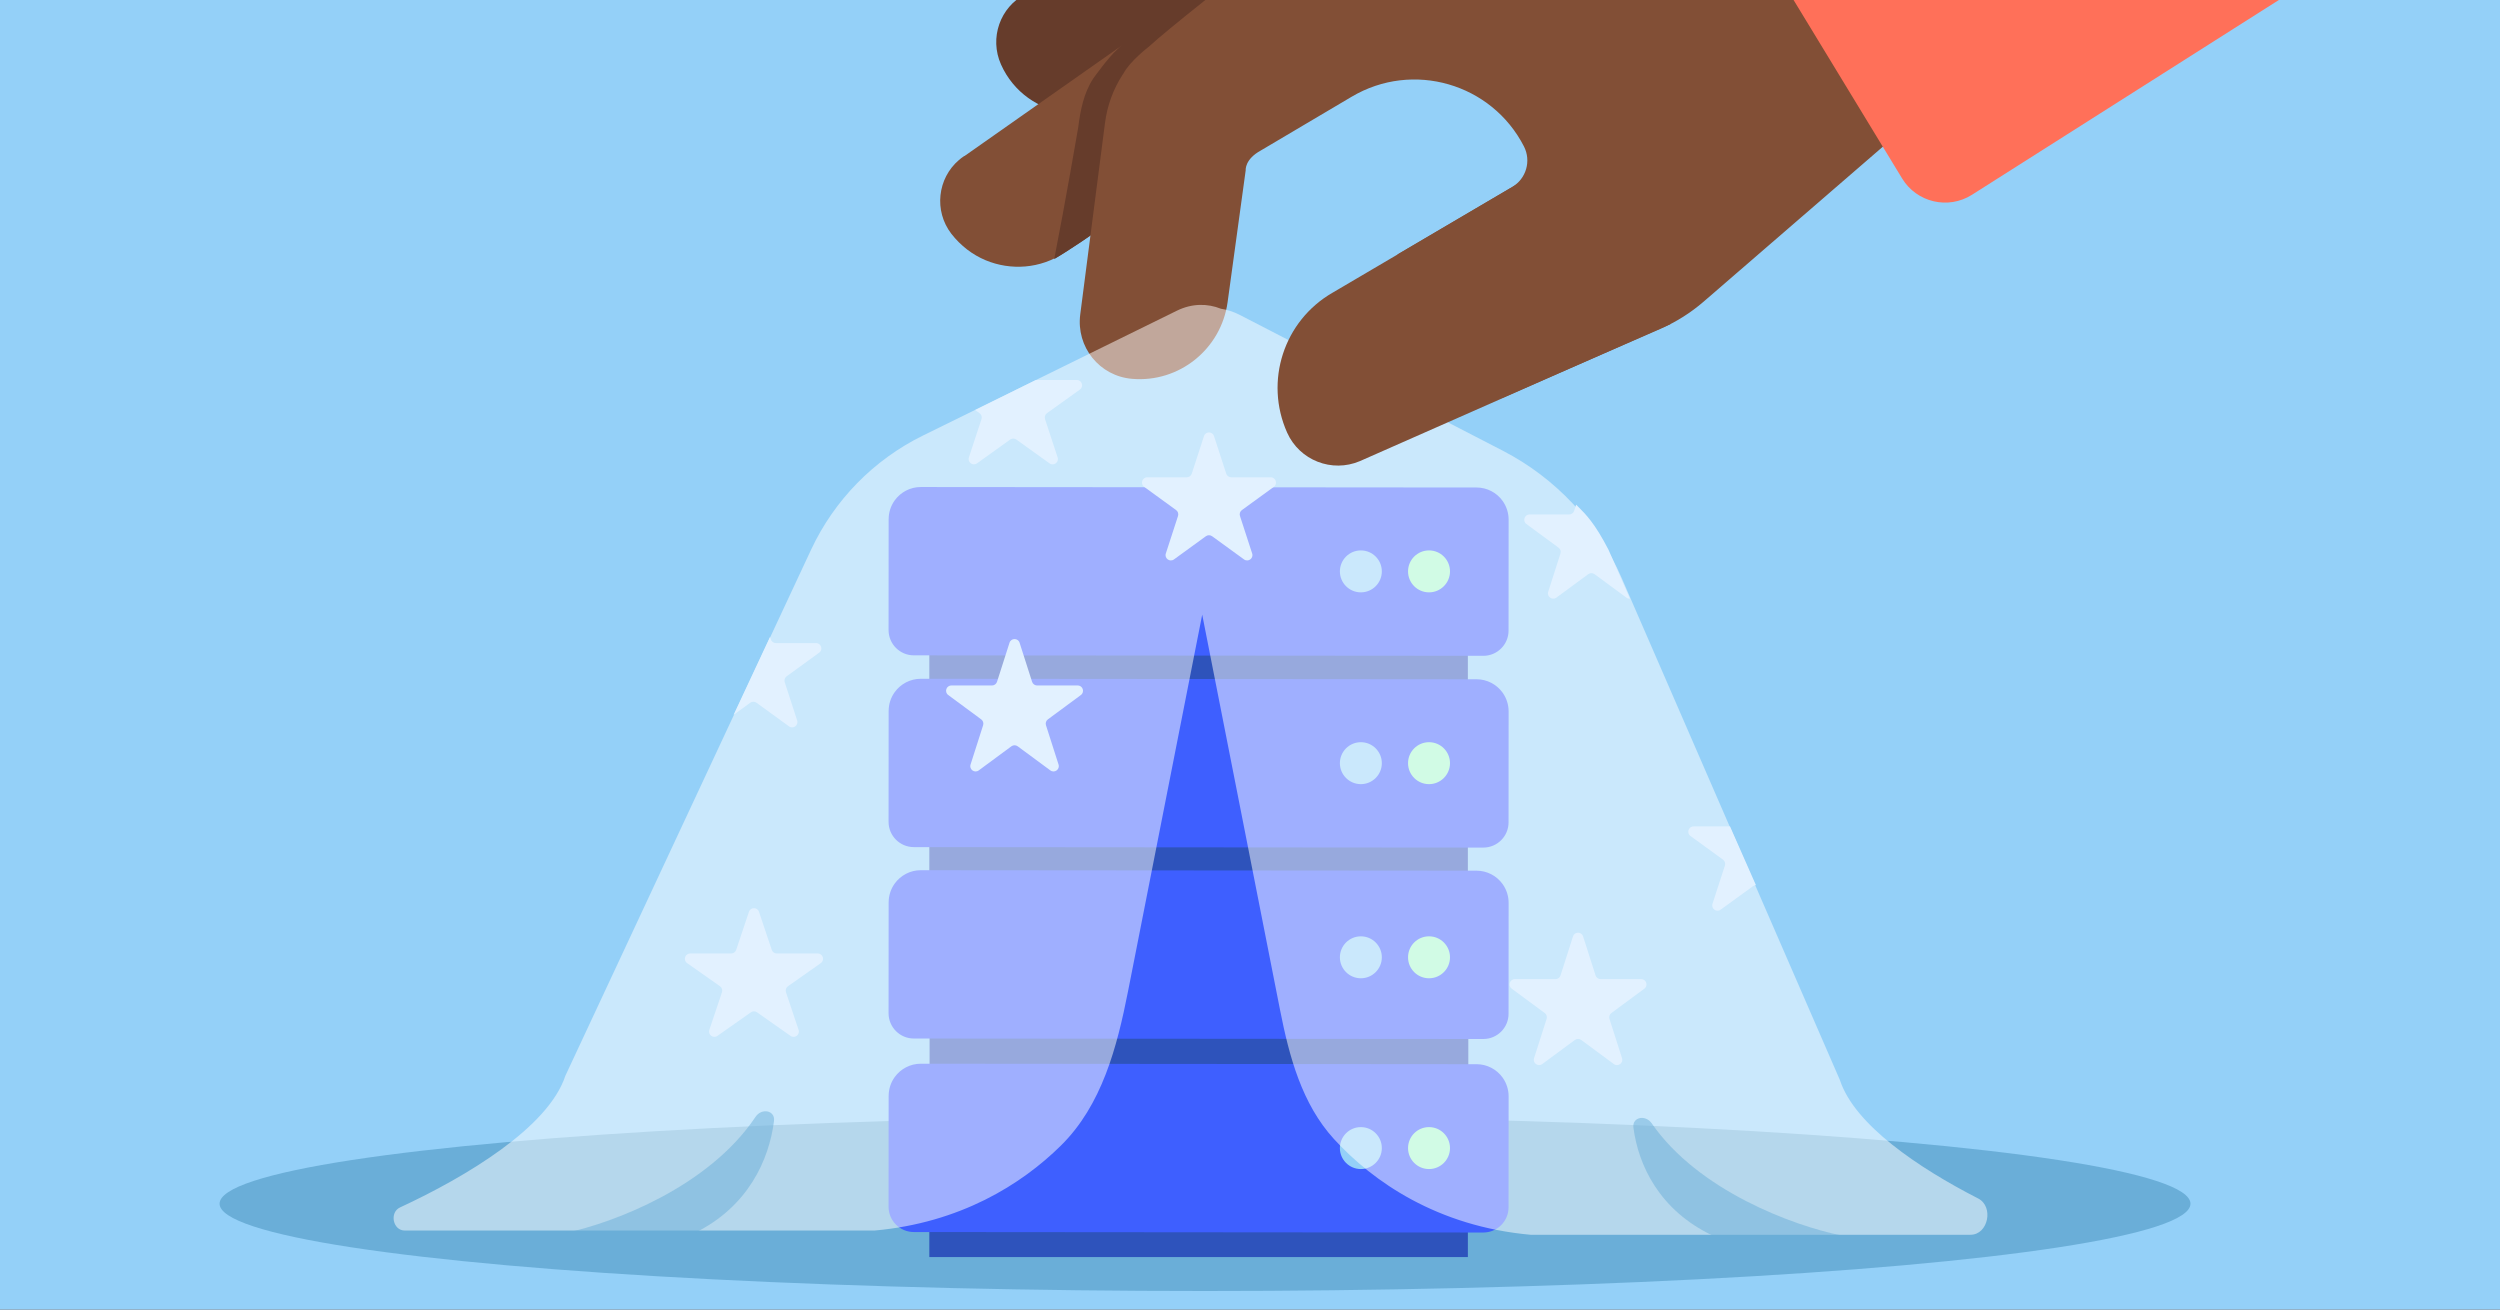 <svg fill="none" height="495" viewBox="0 0 945 495" width="945" xmlns="http://www.w3.org/2000/svg" xmlns:xlink="http://www.w3.org/1999/xlink"><rect x="0" y="0" width="945" height="495" fill="#333333" stroke="none"/><clipPath id="clip0_4342_2688"><path d="M0 0H945V495H0Z"/></clipPath><g clip-path="url(#clip0_4342_2688)"><path d="M0 0H945V495H0Z" fill="#94d0f8"/><ellipse cx="455.5" cy="455" fill="#6aaed8" rx="372.5" ry="33"/><path d="M351.385 389.8H555.024V405.306H351.385V389.8Z" fill="#2e53bb"/><path d="M351.286 316.984H554.853V334.459H351.286V316.984Z" fill="#2e53bb"/><path d="M335.905 341.068 335.879 382.998C335.879 388.28 340.153 392.563 345.435 392.563L560.686 392.743C565.96 392.743 570.234 388.478 570.234 383.205L570.259 341.266C570.259 338.75 569.475 336.285 568.019 334.226 565.744 331.02 562.056 329.116 558.127 329.116L348.063 328.935C344.134 328.935 340.446 330.84 338.163 334.036 336.698 336.096 335.914 338.552 335.914 341.068H335.905Z" fill="#3e5fff"/><path d="M540.169 369.788C535.792 369.788 532.242 366.238 532.242 361.86 532.242 357.483 535.792 353.933 540.169 353.933 544.547 353.933 548.097 357.483 548.097 361.86 548.097 366.238 544.547 369.788 540.169 369.788Z" fill="#a3f7ca"/><path d="M514.405 369.788C510.027 369.788 506.477 366.238 506.477 361.86 506.477 357.483 510.027 353.933 514.405 353.933 518.782 353.933 522.332 357.483 522.332 361.86 522.332 366.238 518.782 369.788 514.405 369.788Z" fill="#94d0f8"/><path d="M351.286 244.489H554.853V257.182H351.286V244.489Z" fill="#2e53bb"/><path d="M335.905 196.226 335.879 238.156C335.879 243.438 340.153 247.721 345.435 247.721L560.686 247.902C565.96 247.902 570.234 243.636 570.234 238.363L570.259 196.424C570.259 193.908 569.475 191.444 568.019 189.384 565.744 186.179 562.056 184.274 558.127 184.274L348.063 184.093C344.134 184.093 340.446 185.998 338.163 189.194 336.698 191.254 335.914 193.71 335.914 196.226H335.905Z" fill="#3e5fff"/><path d="M335.905 268.72 335.879 310.641C335.879 315.924 340.153 320.206 345.435 320.206L560.686 320.387C565.96 320.387 570.234 316.122 570.234 310.848L570.259 268.91C570.259 266.394 569.475 263.929 568.019 261.87 565.744 258.664 562.056 256.76 558.127 256.76L348.063 256.579C344.134 256.579 340.446 258.483 338.163 261.68 336.698 263.74 335.914 266.195 335.914 268.72H335.905Z" fill="#3e5fff"/><path d="M540.169 223.912C535.792 223.912 532.242 220.362 532.242 215.985 532.242 211.607 535.792 208.057 540.169 208.057 544.547 208.057 548.097 211.607 548.097 215.985 548.097 220.362 544.547 223.912 540.169 223.912Z" fill="#a3f7ca"/><path d="M514.405 223.912C510.027 223.912 506.477 220.362 506.477 215.985 506.477 211.607 510.027 208.057 514.405 208.057 518.782 208.057 522.332 211.607 522.332 215.985 522.332 220.362 518.782 223.912 514.405 223.912Z" fill="#94d0f8"/><path d="M540.169 296.406C535.792 296.406 532.242 292.856 532.242 288.479 532.242 284.101 535.792 280.551 540.169 280.551 544.547 280.551 548.097 284.101 548.097 288.479 548.097 292.856 544.547 296.406 540.169 296.406Z" fill="#a3f7ca"/><path d="M514.405 296.406C510.027 296.406 506.477 292.856 506.477 288.479 506.477 284.101 510.027 280.551 514.405 280.551 518.782 280.551 522.332 284.101 522.332 288.479 522.332 292.856 518.782 296.406 514.405 296.406Z" fill="#94d0f8"/><path d="M351.286 462.479H554.852V475.172H351.286V462.479Z" fill="#2e53bc"/><path d="M335.905 414.216 335.879 456.146C335.879 461.428 340.153 465.711 345.435 465.711L560.686 465.892C565.96 465.892 570.234 461.626 570.234 456.353L570.259 414.414C570.259 411.898 569.475 409.433 568.019 407.374 565.744 404.168 562.056 402.264 558.127 402.264L348.063 402.083C344.134 402.083 340.446 403.988 338.163 407.184 336.698 409.244 335.914 411.7 335.914 414.216H335.905Z" fill="#3e5fff"/><path d="M540.169 441.902C535.792 441.902 532.242 438.352 532.242 433.974 532.242 429.597 535.792 426.047 540.169 426.047 544.547 426.047 548.097 429.597 548.097 433.974 548.097 438.352 544.547 441.902 540.169 441.902Z" fill="#a3f7ca"/><path d="M514.405 441.902C510.027 441.902 506.477 438.352 506.477 433.974 506.477 429.597 510.027 426.047 514.405 426.047 518.782 426.047 522.332 429.597 522.332 433.974 522.332 438.352 518.782 441.902 514.405 441.902Z" fill="#94d0f8"/><path d="M504.994 8.837 446.695 30.497 418.329 41.004C408.086 44.886 397.055 43.005 388.675 37.031 384.305 33.909 380.681 29.563 378.367 24.345 373.914 14.336 378.052 2.709 387.54-2.197 388.295-2.591 389.009-2.884 389.722-3.178L390.007-3.295 538.167-61.105C543.931-63.31 506.948 8.116 504.994 8.837Z" fill="#663c2b"/><path d="M479.446 44.62 435.071 73.974 427.587 78.889 402.334 95.537C393.172 101.643 382.023 102.312 372.56 98.368 367.628 96.312 363.14 92.905 359.601 88.358 352.941 79.674 354.395 67.401 362.474 60.49 363.028 60.011 363.725 59.475 364.379 59.039L364.664 58.921 514.216-46.161C519.368-49.448 481.224 43.471 479.446 44.62Z" fill="#824f36"/><path d="M427.077 13.22C426.524 13.698 424.208 16.986 422.32 18.681 418.955 21.65 413.249 29.669 413.249 29.669 409.666 35.146 408.399 41.589 407.575 48.099 407.575 48.099 402.73 76.444 398.49 97.953 398.49 97.953 408.441 91.94 413.173 88.241L434.69 40.024 514.012-32.066 517.152-50.371 427.077 13.22Z" fill="#663c2b"/><path d="M470.876 64.325C470.876 64.325 470.449 60.248 476.573 56.894L510.971 36.541C534.032 22.897 563.823 31.506 576.051 55.348 578.863 60.831 576.91 67.556 571.599 70.68L528.208 96.201 567.491 150.568 627.638 124.31C633.575 121.719 639.087 118.245 643.988 114.008L779.503-3.156 720.974-111.326 698.397-99.115C686.945-92.9 674.73-88.54 661.995-86.051L543.965-62.824C538.277-61.65 532.858-59.42 528.092-56.208 528.092-56.208 448.94 4.139 434.181 17.718 434.181 17.718 427.075 23.145 424.658 27.809 424.432 28.069 424.39 28.169 424.39 28.169 420.765 33.748 418.507 40.014 417.684 46.523L408.335 118.836C406.739 131.167 415.613 142.192 427.953 143.201 445.754 144.714 461.595 131.94 464.039 114.172 464.039 114.172 469.633 73.26 470.876 64.325Z" fill="#824f36"/><path clip-rule="evenodd" d="M454.434 232.333 426.42 374.596C422.223 395.912 416.51 417.725 401.056 432.994 386.065 447.806 362.861 462.234 330.643 465.141H152.968C148.491 465.141 147.146 458.294 151.207 456.41 176.348 444.748 207.298 426.151 213.692 406.665L306.592 207.779C315.365 188.998 330.288 173.774 348.89 164.628L444.844 117.451C450.625 114.609 456.502 114.69 461.492 116.703 463.879 117.062 466.297 117.828 468.683 119.06L568.025 170.351C588.079 180.705 603.945 197.663 612.942 218.361L695.491 408.267C701.038 425.171 725.066 441.407 747.749 453.026 753.727 456.088 751.56 466.743 744.845 466.743H578.54C543.402 463.572 518.986 446.698 504.253 430.568 492.109 417.273 487.322 399.354 483.843 381.686L454.434 232.333Z" fill="#ffffff" fill-opacity=".5" fill-rule="evenodd"/><path d="M285.617 422.14C267.964 448.555 231.985 462.212 214 466H262.713C282.773 456.109 290.737 438.414 292.568 423.735 293.073 419.684 287.886 418.745 285.617 422.14Z" fill="#6aaed8" opacity=".5"/><path d="M624.324 424.594C641.956 450.137 677.995 463.341 696 467H647.287C627.229 457.457 619.265 440.385 617.433 426.222 616.914 422.211 622.026 421.265 624.324 424.594Z" fill="#6aaed8" opacity=".5"/><path d="M283.104 344.653C283.714 342.835 286.286 342.835 286.896 344.653L291.727 359.056C292 359.871 292.764 360.42 293.623 360.42H309.117C311.07 360.42 311.865 362.932 310.269 364.056L297.844 372.801C297.12 373.31 296.817 374.234 297.099 375.072L301.87 389.298C302.484 391.13 300.403 392.682 298.823 391.57L286.151 382.651C285.461 382.165 284.539 382.165 283.849 382.651L271.177 391.57C269.597 392.682 267.516 391.13 268.13 389.298L272.901 375.072C273.183 374.234 272.88 373.31 272.156 372.801L259.731 364.056C258.135 362.932 258.93 360.42 260.883 360.42H276.377C277.236 360.42 278 359.871 278.273 359.056L283.104 344.653Z" fill="#e2f1ff"/><path d="M381.595 242.956C382.188 241.102 384.812 241.102 385.405 242.956L390.127 257.721C390.392 258.549 391.162 259.111 392.032 259.111H407.381C409.31 259.111 410.121 261.575 408.568 262.721L396.097 271.925C395.407 272.434 395.119 273.327 395.38 274.144L400.131 288.997C400.722 290.845 398.599 292.367 397.038 291.215L384.688 282.1C383.982 281.578 383.018 281.578 382.312 282.1L369.962 291.215C368.401 292.367 366.278 290.845 366.869 288.997L371.62 274.144C371.881 273.327 371.593 272.434 370.903 271.925L358.432 262.721C356.879 261.575 357.69 259.111 359.619 259.111H374.968C375.838 259.111 376.608 258.549 376.873 257.721L381.595 242.956Z" fill="#e2f1ff"/><path d="M514.029 174.309 631.453 122.48 591.927 58.75 503.696 110.65C485.265 121.28 477.865 144.105 486.533 163.525 491.215 174.008 503.447 178.806 514.029 174.309Z" fill="#824f36"/><path d="M594.595 353.956C595.188 352.102 597.812 352.102 598.405 353.956L603.127 368.721C603.392 369.549 604.162 370.111 605.032 370.111H620.381C622.31 370.111 623.121 372.575 621.568 373.721L609.097 382.925C608.407 383.434 608.119 384.327 608.38 385.144L613.131 399.997C613.722 401.845 611.599 403.367 610.038 402.215L597.688 393.1C596.982 392.578 596.018 392.578 595.312 393.1L582.962 402.215C581.401 403.367 579.278 401.845 579.869 399.997L584.62 385.144C584.881 384.327 584.593 383.434 583.903 382.925L571.432 373.721C569.879 372.575 570.69 370.111 572.619 370.111H587.968C588.838 370.111 589.608 369.549 589.873 368.721L594.595 353.956Z" fill="#e2f1ff"/><path d="M455.098 164.854C455.697 163.011 458.303 163.011 458.902 164.854L463.511 179.039C463.779 179.863 464.547 180.42 465.413 180.42H480.327C482.265 180.42 483.07 182.9 481.503 184.039L469.437 192.805C468.736 193.314 468.443 194.217 468.71 195.041L473.319 209.225C473.918 211.068 471.809 212.6 470.242 211.461L458.176 202.695C457.475 202.186 456.525 202.186 455.824 202.695L443.758 211.461C442.191 212.6 440.082 211.068 440.681 209.225L445.29 195.041C445.557 194.217 445.264 193.314 444.563 192.805L432.497 184.039C430.93 182.9 431.735 180.42 433.673 180.42H448.587C449.453 180.42 450.221 179.863 450.489 179.039L455.098 164.854Z" fill="#e2f1ff"/><path clip-rule="evenodd" d="M653.942 312.389H640.173C638.236 312.389 637.43 314.868 638.997 316.007L651.291 324.938C651.992 325.448 652.285 326.35 652.018 327.174L647.322 341.627C646.723 343.469 648.832 345.001 650.399 343.863L662.693 334.931C663.005 334.704 663.365 334.579 663.731 334.553L653.942 312.389Z" fill="#e2f1ff" fill-rule="evenodd"/><path d="M718.998 67.453 591-143 1045-116.533 745.413 73.621C736.433 79.321 724.524 76.54 718.998 67.453Z" fill="#ff7059"/><g clip-rule="evenodd" fill-rule="evenodd"><path d="M596.48 191.466C599.483 194.455 602.859 197.816 608.024 207.823L616.104 226.292C615.664 226.326 615.2 226.211 614.777 225.899L602.731 217.032C602.026 216.513 601.065 216.513 600.36 217.032L588.313 225.899C586.751 227.049 584.631 225.525 585.223 223.678L589.852 209.244C590.114 208.426 589.825 207.532 589.133 207.023L576.987 198.082C575.432 196.937 576.241 194.471 578.172 194.471H593.131C594 194.471 594.77 193.91 595.035 193.082L595.778 190.765C596.01 190.998 596.244 191.231 596.48 191.466Z" fill="#e2f1ff"/><path d="M368.604 154.984 370.27 156.179C370.98 156.688 371.278 157.6 371.004 158.43L366.242 172.899C365.637 174.737 367.735 176.277 369.307 175.149L381.848 166.155C382.545 165.655 383.482 165.655 384.179 166.155L396.72 175.149C398.292 176.277 400.39 174.737 399.785 172.899L395.023 158.43C394.75 157.6 395.047 156.688 395.757 156.179L408.198 147.256C409.777 146.123 408.976 143.631 407.032 143.631H391.599C391.595 143.631 391.591 143.631 391.587 143.631L368.604 154.984Z" fill="#e2f1ff"/><path d="M277.297 270.213 283.6 265.634C284.301 265.125 285.25 265.125 285.951 265.634L298.245 274.566C299.812 275.705 301.921 274.172 301.322 272.33L296.627 257.878C296.359 257.054 296.652 256.151 297.353 255.642L309.647 246.71C311.214 245.571 310.409 243.092 308.471 243.092H293.275C292.409 243.092 291.641 242.534 291.373 241.71L291.064 240.758 277.297 270.213Z" fill="#e2f1ff"/></g></g></svg>